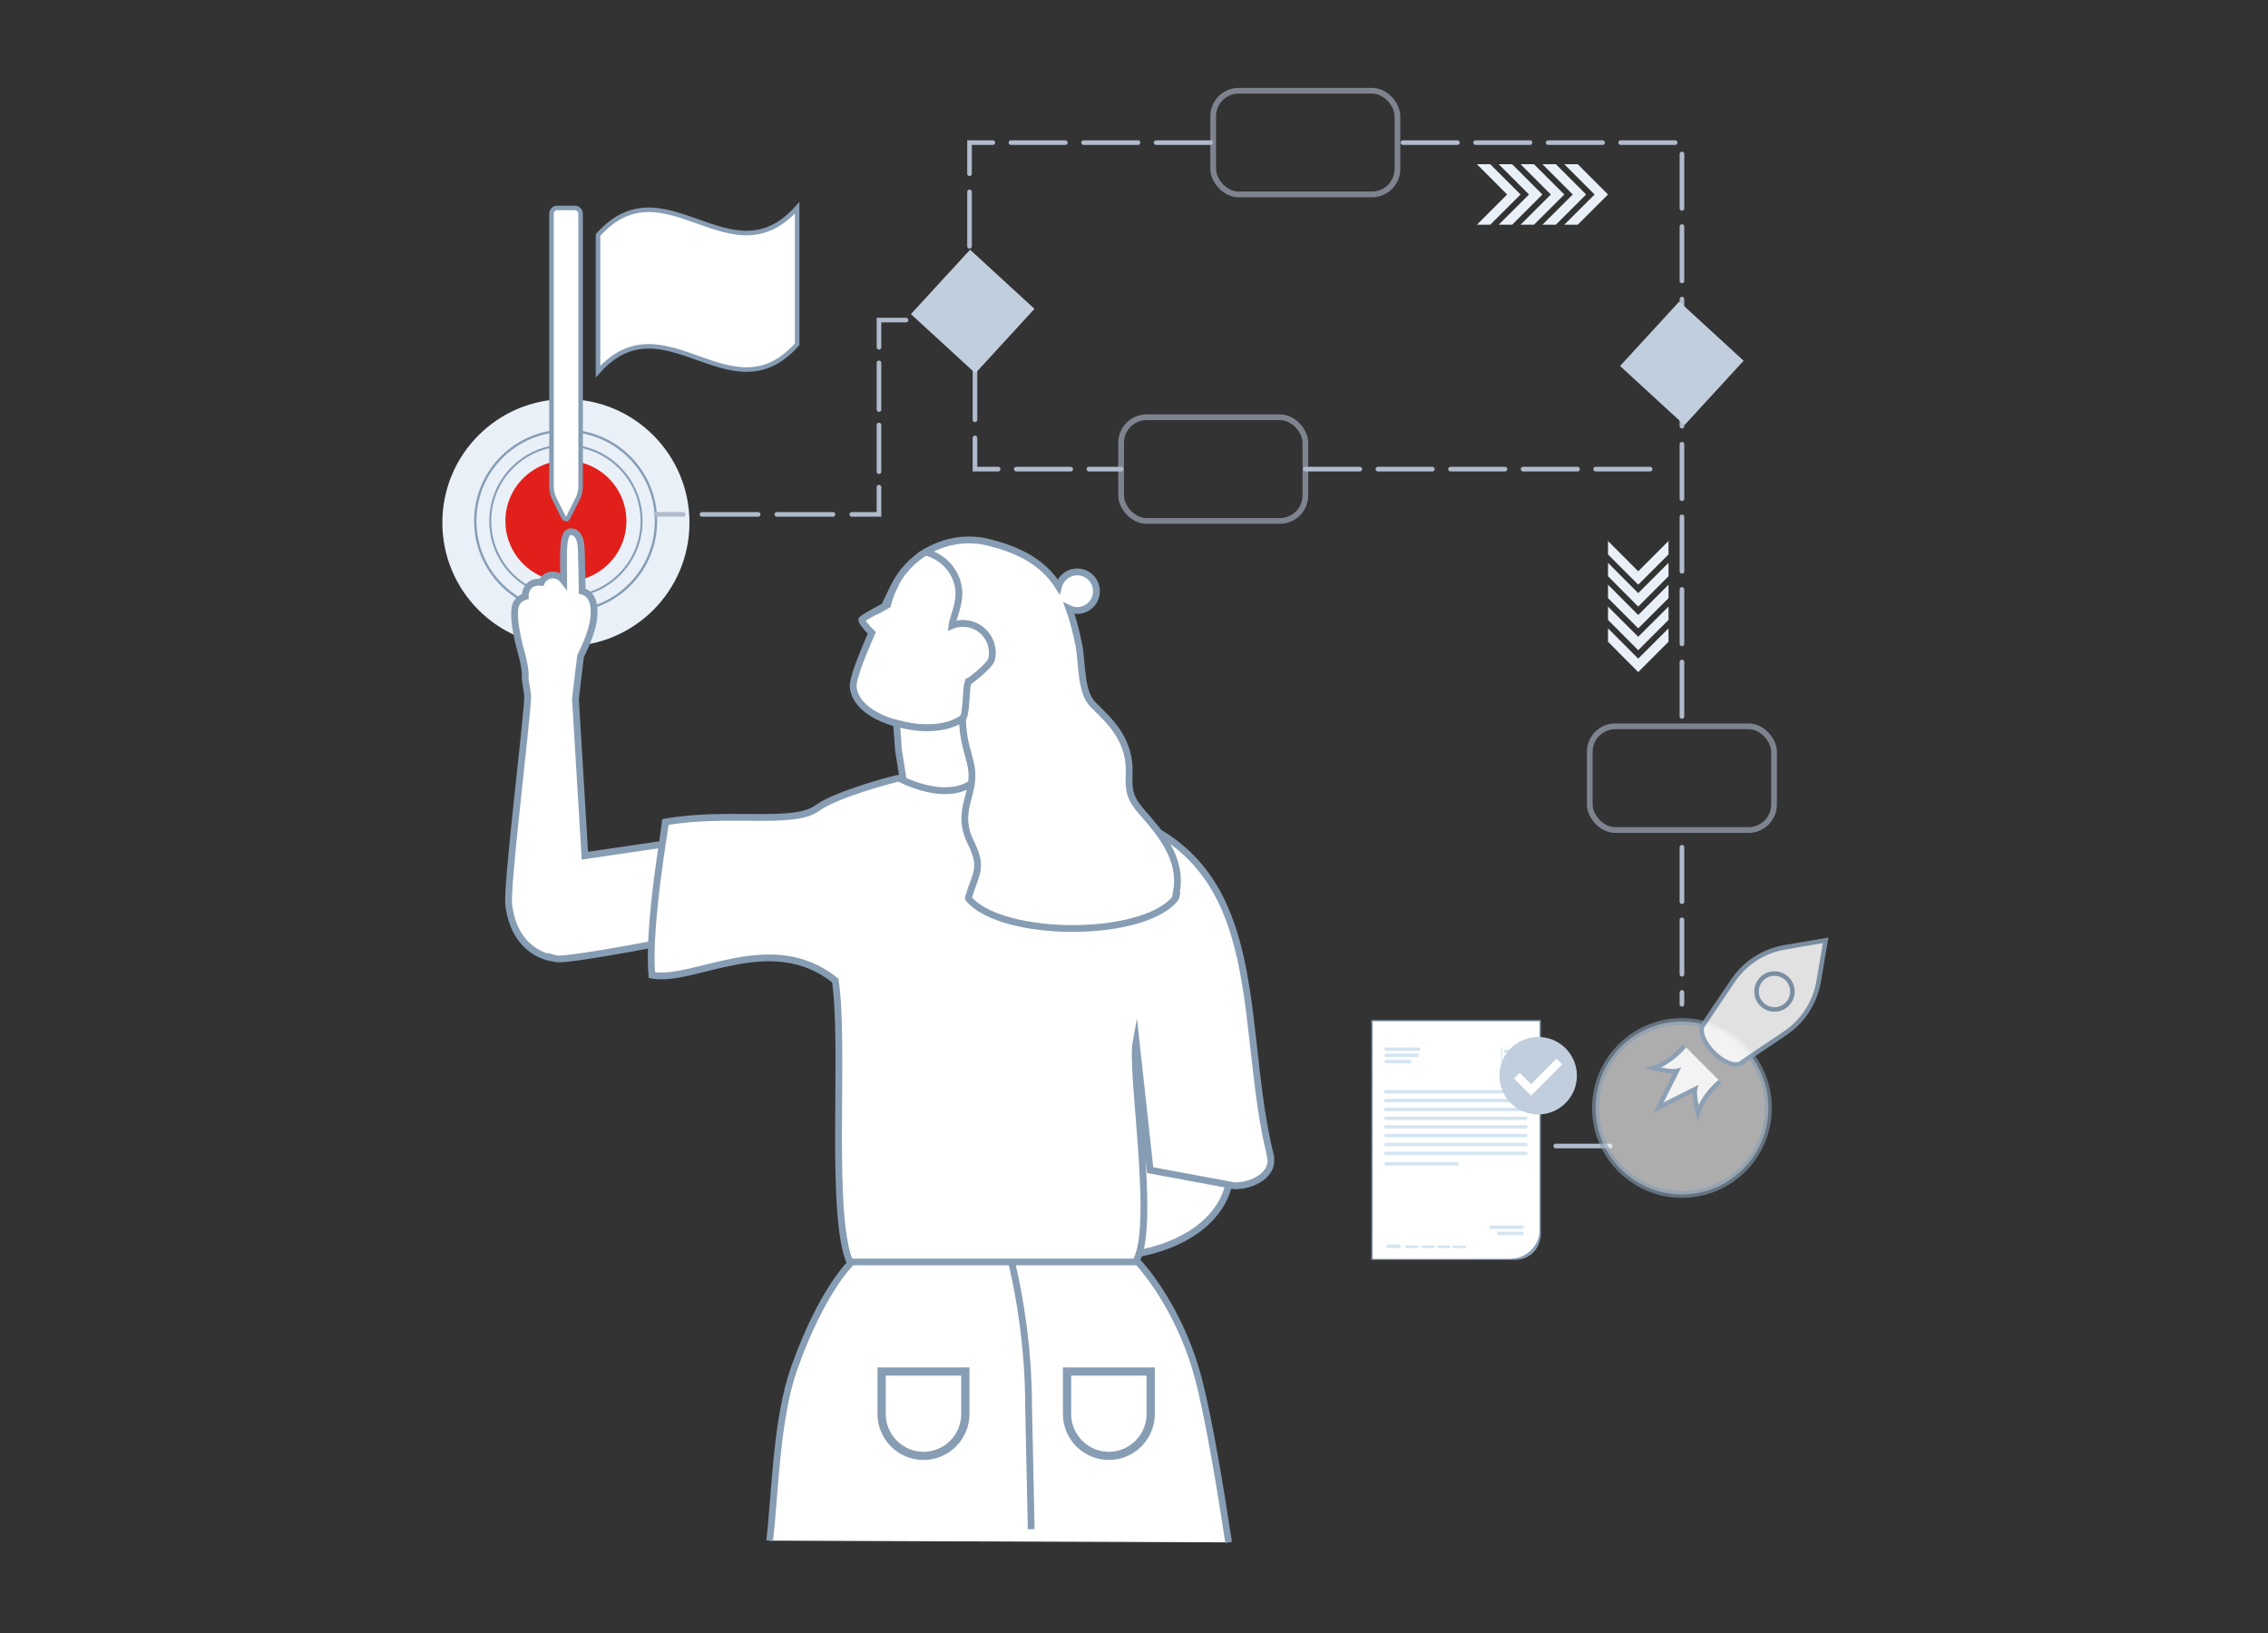<svg xmlns="http://www.w3.org/2000/svg" id="a" viewBox="0 0 250 180"><rect x="0" y="0" width="250" height="180" fill="#333333" stroke="none"/><defs><style>.b{opacity:.85;}.c{fill:#d4e5f1;}.c,.d,.e,.f,.g,.h{stroke-width:0px;}.i{stroke-dasharray:0 0 6.19 2.06;}.i,.j,.k,.l,.m,.n,.o,.p,.q,.r,.s,.t{stroke-miterlimit:10;}.i,.l,.m,.n,.o,.r,.s{fill:none;}.i,.m,.n,.o,.s{stroke:#b0bbcd;stroke-linecap:round;}.i,.m,.o,.s{stroke-width:.51px;}.j{stroke-width:.59px;}.j,.k,.l,.p,.q,.r,.t{stroke:#879db4;}.j,.k,.p,.q,.h,.t{fill:#fff;}.k{stroke-width:.5px;}.l{stroke-width:.22px;}.d{fill:#e1201b;}.m{stroke-dasharray:0 0 5.14 1.71;}.n{stroke-width:.63px;}.n,.q{opacity:.6;}.e{fill:#c1cedd;}.f{fill:#869cb3;}.p{stroke-width:.74px;}.q,.t{stroke-width:.75px;}.g{fill:#e9f0f8;}.r{stroke-width:.26px;}.s{stroke-dasharray:0 0 6 2;}</style></defs><line class="s" x1="177.49" y1="126.32" x2="162.51" y2="126.32"></line><path class="h" d="M151.29,138.8h15.89c1.41,0,2.55-1.15,2.55-2.57v-23.74h-18.44v26.31Z"></path><path class="f" d="M151.16,112.45v26.42h15.78c1.61,0,2.91-1.3,2.91-2.91v-23.51h-18.69ZM166.49,138.75h-15.21v-26.17h18.44v22.93c0,1.79-1.45,3.23-3.23,3.23Z"></path><rect class="c" x="165.76" y="115.7" width="2.08" height=".38"></rect><rect class="c" x="165.76" y="116.45" width="1.62" height=".38" rx=".19" ry=".19"></rect><rect class="c" x="152.81" y="137.19" width="1.62" height=".38" rx=".19" ry=".19"></rect><rect class="c" x="165.47" y="115.52" width=".13" height=".75"></rect><rect class="c" x="165.47" y="116.27" width=".13" height=".75"></rect><rect class="c" x="152.6" y="115.46" width="3.97" height=".38" rx=".19" ry=".19"></rect><rect class="c" x="152.6" y="116.14" width="3.81" height=".38" rx=".19" ry=".19"></rect><rect class="c" x="152.6" y="116.82" width="2.97" height=".38" rx=".19" ry=".19"></rect><rect class="c" x="164.15" y="135.09" width="3.81" height=".38" rx=".19" ry=".19"></rect><rect class="c" x="165" y="135.77" width="2.97" height=".38" rx=".19" ry=".19"></rect><rect class="c" x="152.56" y="121.12" width="15.82" height=".38" rx=".19" ry=".19"></rect><rect class="c" x="152.56" y="120.15" width="15.82" height=".38" rx=".19" ry=".19"></rect><rect class="c" x="152.6" y="128.1" width="8.19" height=".38" rx=".19" ry=".19"></rect><rect class="c" x="152.56" y="123.08" width="15.82" height=".38" rx=".19" ry=".19"></rect><rect class="c" x="152.56" y="122.1" width="15.82" height=".38" rx=".19" ry=".19"></rect><rect class="c" x="152.56" y="124.99" width="15.82" height=".38" rx=".19" ry=".19"></rect><rect class="c" x="152.56" y="124.01" width="15.82" height=".38" rx=".19" ry=".19"></rect><rect class="c" x="152.56" y="126.94" width="15.82" height=".38" rx=".19" ry=".19"></rect><rect class="c" x="152.56" y="125.96" width="15.82" height=".38" rx=".19" ry=".19"></rect><rect class="c" x="154.87" y="137.29" width="1.49" height=".27" rx=".14" ry=".14"></rect><rect class="c" x="156.63" y="137.29" width="1.49" height=".27" rx=".14" ry=".14"></rect><rect class="c" x="158.39" y="137.29" width="1.49" height=".27" rx=".14" ry=".14"></rect><rect class="c" x="160.11" y="137.31" width="1.49" height=".27" rx=".14" ry=".14"></rect><path class="e" d="M173.82,118.57c0,2.36-1.91,4.27-4.27,4.27s-4.27-1.91-4.27-4.27,1.91-4.27,4.27-4.27,4.27,1.91,4.27,4.27Z"></path><polygon class="h" points="168.77 120.77 166.89 118.88 167.51 118.26 168.77 119.51 171.58 116.69 172.21 117.32 168.77 120.77"></polygon><polygon class="g" points="177.25 21.44 173.91 24.77 172.43 24.77 175.77 21.44 172.43 18.1 173.91 18.1 177.25 21.44"></polygon><polygon class="g" points="174.84 21.44 171.5 24.77 170.02 24.77 173.36 21.44 170.02 18.1 171.5 18.1 174.84 21.44"></polygon><polygon class="g" points="172.43 21.44 169.09 24.77 167.61 24.77 170.95 21.44 167.61 18.1 169.09 18.1 172.43 21.44"></polygon><polygon class="g" points="170.02 21.44 166.68 24.77 165.2 24.77 168.54 21.44 165.2 18.1 166.68 18.1 170.02 21.44"></polygon><polygon class="g" points="167.61 21.44 164.27 24.77 162.8 24.77 166.13 21.44 162.8 18.1 164.27 18.1 167.61 21.44"></polygon><polygon class="g" points="180.58 74.08 177.25 70.74 177.25 69.26 180.58 72.6 183.92 69.26 183.92 70.74 180.58 74.08"></polygon><polygon class="g" points="180.58 71.67 177.25 68.33 177.25 66.86 180.58 70.19 183.92 66.86 183.92 68.33 180.58 71.67"></polygon><polygon class="g" points="180.58 69.26 177.25 65.93 177.25 64.45 180.58 67.79 183.92 64.45 183.92 65.93 180.58 69.26"></polygon><polygon class="g" points="180.58 66.86 177.25 63.52 177.25 62.04 180.58 65.38 183.92 62.04 183.92 63.52 180.58 66.86"></polygon><polygon class="g" points="180.58 64.45 177.25 61.11 177.25 59.63 180.58 62.97 183.92 59.63 183.92 61.11 180.58 64.45"></polygon><circle class="g" cx="62.38" cy="57.61" r="13.62"></circle><path class="d" d="M69.05,57.43c0,3.33-2.44,6.09-5.64,6.58-.33.06-.68.09-1.03.09-.71,0-1.39-.11-2.03-.31-2.7-.86-4.64-3.38-4.64-6.35,0-3.68,2.98-6.67,6.67-6.67s6.67,2.98,6.67,6.67Z"></path><circle class="q" cx="185.4" cy="122.13" r="9.53"></circle><circle class="l" cx="62.38" cy="57.43" r="8.34"></circle><circle class="r" cx="62.35" cy="57.43" r="9.96"></circle><line class="o" x1="72.31" y1="56.7" x2="75.31" y2="56.7"></line><line class="i" x1="77.38" y1="56.7" x2="92.86" y2="56.7"></line><polyline class="o" points="93.89 56.7 96.89 56.7 96.89 53.7"></polyline><line class="m" x1="96.89" y1="51.99" x2="96.89" y2="39.14"></line><polyline class="o" points="96.89 38.28 96.89 35.28 99.87 35.28"></polyline><polyline class="s" points="106.87 27.15 106.87 15.72 133.73 15.72"></polyline><polyline class="s" points="107.47 40.27 107.47 51.71 123.58 51.71"></polyline><rect class="e" x="102.41" y="29.52" width="9.64" height="9.64" transform="translate(9.4 90.09) rotate(-47.44)"></rect><rect class="n" x="133.73" y="10" width="20.31" height="11.43" rx="2.81" ry="2.81"></rect><rect class="n" x="123.58" y="45.99" width="20.31" height="11.43" rx="2.81" ry="2.81"></rect><rect class="n" x="175.24" y="80.06" width="20.31" height="11.43" rx="2.81" ry="2.81"></rect><polyline class="s" points="154.65 15.72 185.4 15.72 185.4 80.06"></polyline><line class="s" x1="143.89" y1="51.71" x2="183.08" y2="51.71"></line><line class="s" x1="185.4" y1="93.39" x2="185.4" y2="110.7"></line><rect class="e" x="180.57" y="35.24" width="9.64" height="9.64" transform="translate(30.49 149.51) rotate(-47.44)"></rect><path class="t" d="M77.23,102.89c-1.7.64-14.17,2.91-15.7,2.81-.28-.02-.54-.07-.78-.15v.02s-4.03-.51-4.67-5.83c-.25-2.06,1.82-18.67,2.08-22.71.05-.68-.3-1.91-.27-2.43.07-1.01-.47-2.82-.47-2.82,0,0-1.06-3.64-.57-5.09.25-.75,1.04-.94,1.04-.94,0,0-.05-.84.62-1.33.46-.33,1.16-.23,1.16-.23,0,0,.36-.83,1.29-.81.58.01.97.37,1.18.64,0-1.02-.05-2.04-.02-3.06,0-.12,0-.25.01-.38.03-.55.06-1.12.29-1.63.17-.39.68-.43,1.01-.19.54.4.61,1.2.64,1.77.01.15.02.35.02.57.05,1.23.07,3.35.08,4.06.83.22,1.53,1.02,1.26,3.11-.19,1.51-1.13,3.45-1.44,4.07l-.1.84-.46,3.84,1.04,17.3,11.02-1.62c.34,4.27-.58,7.27,1.73,10.19Z"></path><path class="t" d="M135.66,129.09c-.24,4.88-4.63,7.87-9.46,8.93-1.07.24-2.16.37-3.23.42-3.51.14-6.99-2.16-8.32-5.41h9.16c.68-3.18,1.37-6.67,2.04-10.31l9.58.75c.19,1.56.33,3.53.23,5.62Z"></path><path class="t" d="M112.94,72.21c-.41.32.08,3.67-.44,3.76,0,0-6.38,2.82-6.38,3.21-.04.03-.08.06-.12.09-1.35.9-3.46,1.15-5.41.84-.63-.1-1.22-.23-1.75-.37h0c-3.07-.84-4.63-2.4-4.79-3.99-.06-.66.48-2.22,1.19-3.96.05-.11.1-.23.14-.34,0-.03.02-.06.04-.08,0-.03.02-.05.03-.08.03-.06.05-.11.07-.17.05-.1.09-.19.12-.3.15-.35.31-.71.46-1.05-.58-.58-1.2-1.33-1.09-1.49.11-.16,1.41-.88,2.45-1.43h0c.12-.08.25-.14.36-.2.16-.67.38-1.31.68-1.9.78-1.67,2.05-3.02,3.59-3.94,1.51.45,5.96.52,6.54,2.04.64,1.66.89,1.71.42,3.32-.06.19,4.45,5.56,3.89,6.01Z"></path><path class="t" d="M98.51,64.77c-.3.59-.51,1.23-.68,1.9-.11.06-.24.12-.36.19.59-1.24,1.03-2.09,1.03-2.09h0Z"></path><path class="t" d="M108.01,90.73h-7.7l-1.28-8.11-.2-2.85v-.04c.53.14,1.13.28,1.75.37,1.95.31,4.05.06,5.41-.84.05-.03.09-.06.12-.09,0,.77.09,1.54.22,2.27.19,1.06.57,2.07.75,3.13.13.77,1.06,5.42.92,6.15Z"></path><path class="t" d="M140.04,127.4c-3.34-13.46-.42-29.41-13.1-36.08,1.24,1.58-6.18-3.41-10.41-3.21-5.24.25-8.86-1.66-8.65-2.43-3.07,3.27-8.78.09-8.78.09-.25.02-6.81,1.7-9.04,3.32-2.59,1.9-9.77.3-16.68,1.51,0,.1-2.03,11.71-1.52,16.89,4.66.86,13.13-5.11,20.21.59,1.11,7.27-.7,26.01,1.68,31.21l31.01.24c3.06-2.26-.2-21.08.47-24.71l1.55,14.16,9.32,1.73c2.06,0,4.42-1.29,3.92-3.3Z"></path><path class="p" d="M84.84,169.82c.61-5.17.71-13.38,2.7-18.99,3.11-8.78,6.37-11.73,6.37-11.73h31.51s1.7,1.76,3.5,4.99c1.14,2.04,2.33,4.67,3.16,7.8,1.23,4.66,2.55,12.87,3.35,18.12"></path><path class="t" d="M129.72,98.24c.03.2-.08.69-.2.84-1.61,1.95-5.59,3.03-9.81,3.23-5.24.25-10.89-.84-12.93-3.23-.11-.13.07-.35.1-.52.24-.89.67-1.71.83-2.61.22-1.26-.32-2.27-.83-3.37-.38-.84-.53-1.6-.53-2.38,0-.69.14-1.4.35-2.17.11-.41.22-.81.3-1.2.14-.73.2-1.46.07-2.23-.18-1.06-.56-2.07-.75-3.13-.13-.73-.21-1.5-.22-2.27.41-.29.4-3.18.54-3.72.03-.11.07-.22.1-.33h0c.06,0,2.39-1.74,2.57-2.5.38-1.75-.72-3.48-2.48-3.86-.66-.14-1.32-.08-1.9.16.02-.17.07-.34.12-.53.48-1.61.99-2.93.35-4.59-.58-1.52-1.84-2.54-3.35-2.98,1.73-1.04,3.79-1.53,5.9-1.26h.02c.07,0,.13,0,.2.03,0,0,.02,0,.03,0h.03c.55.11,1.07.24,1.55.38h.02c3.52,1.01,5.56,2.57,6.88,4.65.23-.92,1.07-1.61,2.06-1.61,1.17,0,2.12.95,2.12,2.13s-.94,2.12-2.12,2.12c-.31,0-.62-.07-.89-.2.44,1.2.76,2.53,1.06,3.95.38,1.84.17,5.21,1.54,6.59,1.08,1.09,2.18,2.08,2.96,3.42.72,1.22,1.09,2.56,1.06,3.98-.02,1.02-.1,2,.34,2.95.35.74.9,1.36,1.44,1.97.4.45.79.92,1.15,1.38,1.24,1.58,2.21,3.29,2.37,5.23v.03c.04.53.02,1.09-.08,1.66Z"></path><path class="t" d="M113.67,168.56l-.29-13.59c0-6.6-1.04-12.25-1.78-15.46h.41"></path><path class="j" d="M101.8,160.63c2.63,0,4.77-2.14,4.77-4.77v-4.84h-9.55v4.84c0,2.63,2.14,4.77,4.77,4.77ZM106.25,151.34v4.52c0,2.46-2,4.46-4.45,4.46s-4.46-2-4.46-4.46v-4.52h8.91Z"></path><path class="j" d="M122.23,160.63c2.63,0,4.77-2.14,4.77-4.77v-4.84h-9.54v4.84c0,2.63,2.14,4.77,4.77,4.77ZM126.68,151.34v4.52c0,2.46-2,4.46-4.45,4.46s-4.45-2-4.45-4.46v-4.52h8.91Z"></path><path class="k" d="M62.09,56.97c.16.32.42.32.58,0l1.04-2.07c.16-.32.29-.87.29-1.22v-30.12c0-.35-.29-.64-.64-.64h-1.93c-.35,0-.64.29-.64.65v30.12c0,.35.13.91.29,1.22l1.03,2.07Z"></path><path class="k" d="M65.92,25.91v15.05c7.32-8.23,14.64,5.22,21.95-3.01v-15.05c-7.32,8.23-14.64-5.22-21.95,3.01Z"></path><g class="b"><path class="k" d="M200.47,108.17l.77-4.52-4.52.77c-2.32.4-4.37,1.72-5.69,3.67l-3.32,4.92h0c-.41.62.08,1.91,1.17,3.01,1.09,1.09,2.39,1.58,3,1.17h0s4.92-3.32,4.92-3.32c1.95-1.32,3.27-3.37,3.67-5.69Z"></path><path class="k" d="M197,110.69c-.77.77-2.03.77-2.8,0-.77-.77-.77-2.03,0-2.8.77-.77,2.03-.77,2.8,0,.77.77.77,2.03,0,2.8Z"></path><path class="k" d="M189.61,119.21s-1.87,1.48-2.45,3.48c0,0-.48-2.03-.32-2.64l-4.03,2.03,2.03-4.03c-.61.16-2.64-.32-2.64-.32,2-.58,3.48-2.45,3.48-2.45"></path></g></svg>